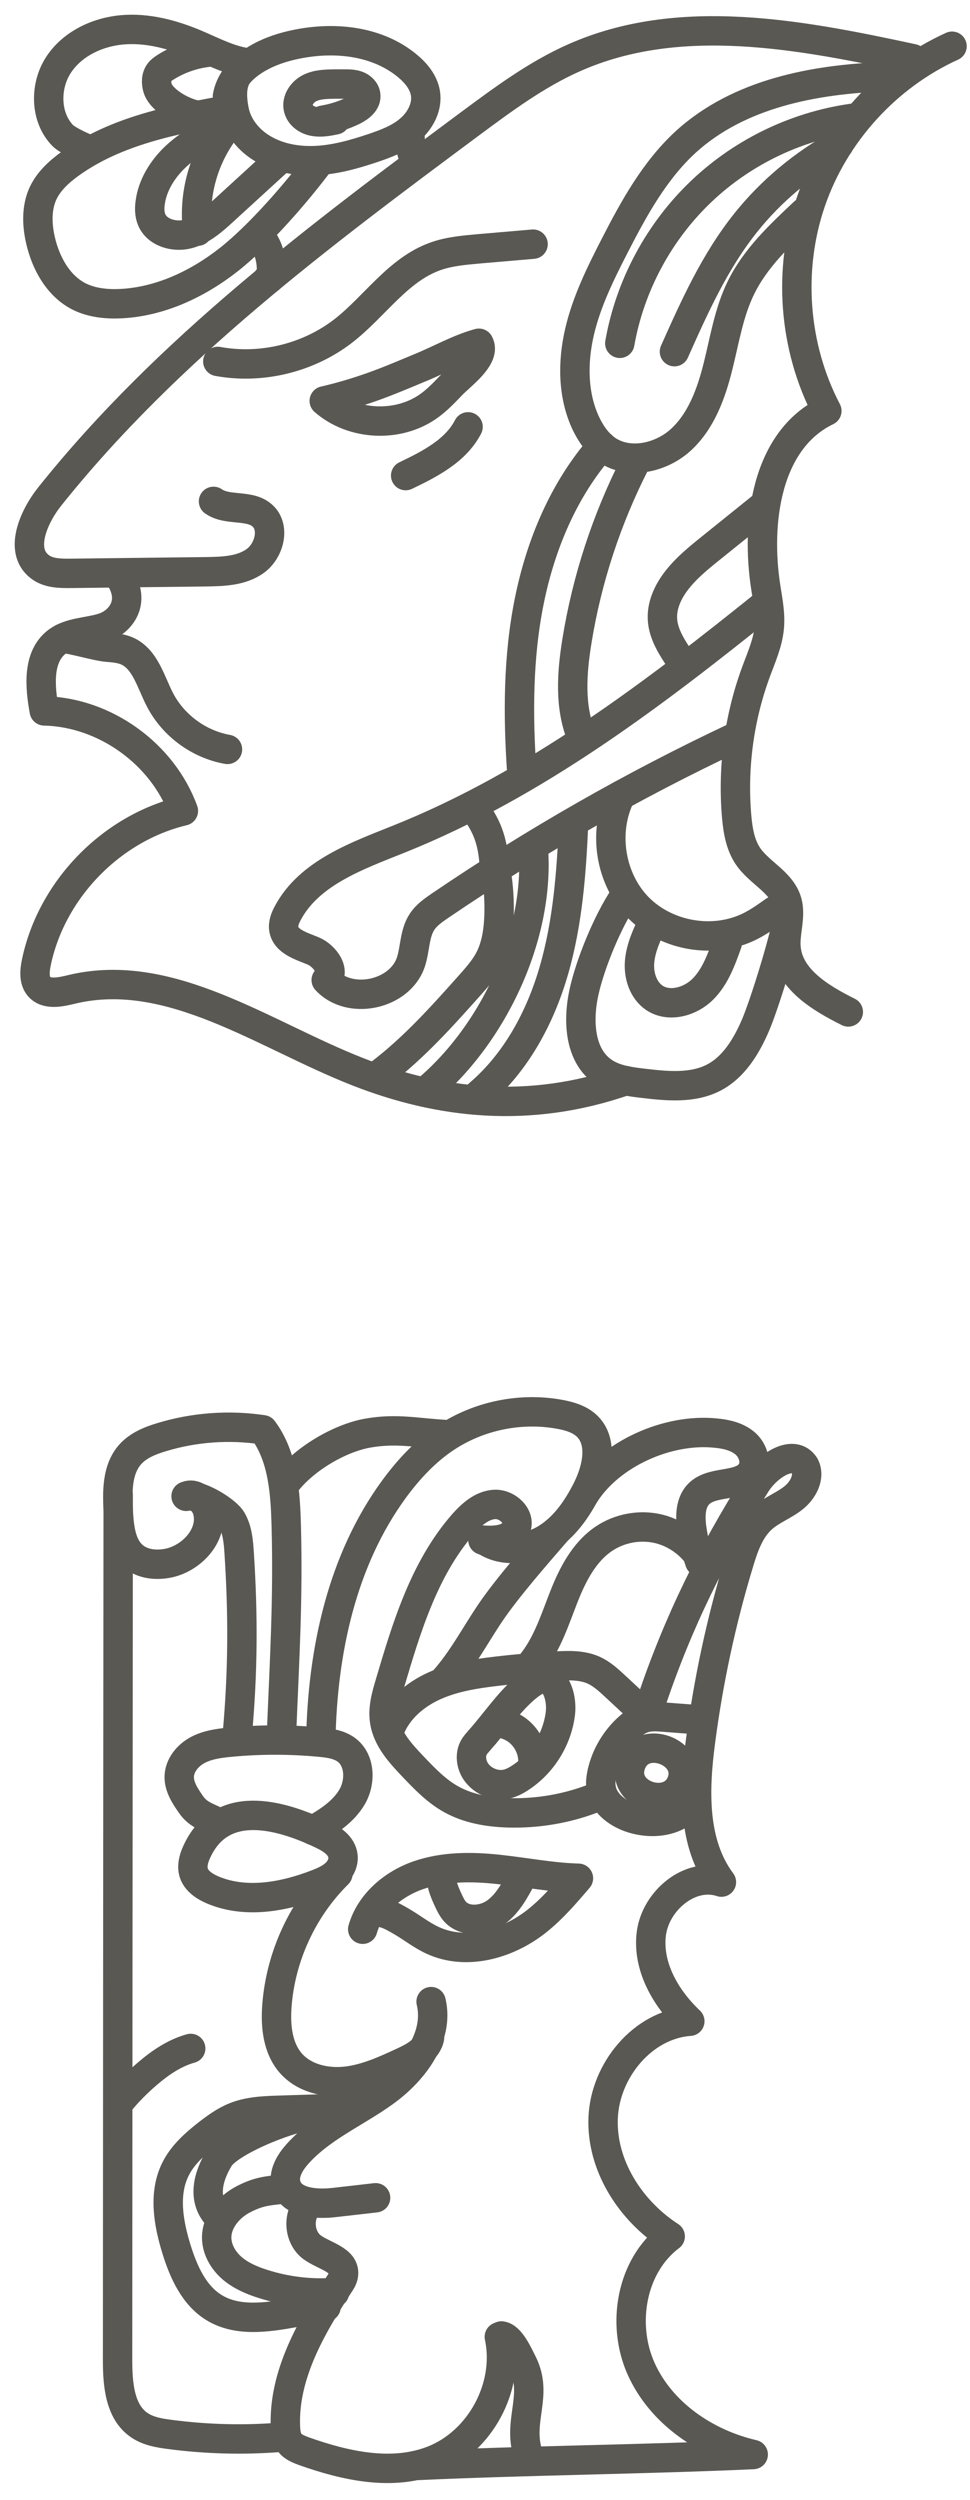 <?xml version="1.0" encoding="UTF-8"?> <svg xmlns="http://www.w3.org/2000/svg" width="33" height="85" viewBox="0 0 33 85" fill="none"><path d="M32.389 1.572C30.161 2.584 28.382 4.539 27.589 6.852C26.796 9.164 26.993 11.8 28.13 13.97C26.074 14.96 25.7 17.747 26.057 20.001C26.128 20.45 26.216 20.903 26.17 21.352C26.12 21.856 25.91 22.33 25.734 22.804C25.146 24.382 24.916 26.09 25.062 27.769C25.105 28.239 25.184 28.722 25.449 29.112C25.83 29.67 26.561 29.981 26.766 30.623C26.93 31.135 26.695 31.685 26.741 32.218C26.829 33.28 27.908 33.93 28.86 34.404" stroke="#5A5853" stroke-linecap="round" stroke-linejoin="round"></path><path d="M31.057 1.996C27.234 1.174 23.118 0.372 19.534 1.963C18.254 2.529 17.113 3.377 15.98 4.216C10.869 8.015 5.699 11.867 1.7 16.87C1.138 17.571 0.643 18.717 1.348 19.262C1.641 19.493 2.044 19.497 2.414 19.493C3.945 19.476 5.481 19.455 7.013 19.439C7.592 19.43 8.213 19.413 8.687 19.069C9.161 18.725 9.367 17.936 8.934 17.537C8.498 17.134 7.751 17.386 7.264 17.046" stroke="#5A5853" stroke-linecap="round" stroke-linejoin="round"></path><path d="M4.066 19.611C4.653 20.493 4.066 21.156 3.533 21.332C3 21.508 2.379 21.479 1.934 21.823C1.271 22.335 1.355 23.342 1.506 24.169C3.57 24.215 5.534 25.63 6.239 27.569C3.776 28.156 1.741 30.259 1.233 32.739C1.179 33.012 1.149 33.327 1.33 33.541C1.586 33.834 2.056 33.73 2.437 33.637C5.79 32.831 8.971 35.186 12.181 36.441C14.946 37.523 18.005 37.889 21.291 36.739" stroke="#5A5853" stroke-linecap="round" stroke-linejoin="round"></path><path d="M21.234 30.488C20.676 31.315 20.08 32.759 19.866 33.737C19.656 34.698 19.711 35.881 20.521 36.439C20.915 36.712 21.41 36.775 21.884 36.83C22.694 36.926 23.559 37.01 24.28 36.637C24.969 36.28 25.397 35.566 25.703 34.853C26.005 34.152 26.677 31.974 26.802 31.218" stroke="#5A5853" stroke-linecap="round" stroke-linejoin="round"></path><path d="M22.205 31.361C22.004 31.785 21.802 32.218 21.76 32.688C21.718 33.158 21.878 33.665 22.264 33.926C22.763 34.257 23.473 34.06 23.901 33.64C24.328 33.221 24.538 32.633 24.74 32.071" stroke="#5A5853" stroke-linecap="round" stroke-linejoin="round"></path><path d="M26.337 30.971C26.077 31.156 25.821 31.337 25.535 31.483C24.306 32.109 22.691 31.84 21.721 30.862C20.752 29.884 20.5 28.269 21.117 27.039" stroke="#5A5853" stroke-linecap="round" stroke-linejoin="round"></path><path d="M26.108 20.486C22.235 23.6 18.224 26.656 13.612 28.511C12.16 29.094 10.524 29.665 9.789 31.046C9.701 31.209 9.626 31.398 9.655 31.583C9.722 32.015 10.251 32.162 10.654 32.33C11.056 32.498 11.438 33.043 11.098 33.32C11.896 34.189 13.599 33.828 13.977 32.712C14.128 32.258 14.095 31.738 14.359 31.339C14.51 31.109 14.741 30.949 14.967 30.794C18.165 28.62 21.53 26.698 25.03 25.052" stroke="#5A5853" stroke-linecap="round" stroke-linejoin="round"></path><path d="M16.059 27.396C16.579 28.068 16.759 28.58 16.818 29.428" stroke="#5A5853" stroke-linecap="round" stroke-linejoin="round"></path><path d="M2.129 21.701C2.486 21.73 3.291 21.974 3.648 22.003C3.875 22.02 4.105 22.041 4.315 22.129C4.94 22.402 5.125 23.178 5.44 23.787C5.893 24.664 6.766 25.306 7.739 25.478" stroke="#5A5853" stroke-linecap="round" stroke-linejoin="round"></path><path d="M7.41 12.288C8.9 12.561 10.499 12.17 11.694 11.239C12.752 10.412 13.537 9.174 14.8 8.72C15.274 8.548 15.782 8.506 16.285 8.46C16.902 8.406 17.519 8.355 18.136 8.301" stroke="#5A5853" stroke-linecap="round" stroke-linejoin="round"></path><path d="M14.262 12.514C13.729 12.736 13.197 12.963 12.651 13.156C12.118 13.345 11.577 13.504 11.031 13.63C12.005 14.482 13.578 14.549 14.619 13.781C14.896 13.579 15.131 13.328 15.37 13.08C15.655 12.778 16.553 12.14 16.293 11.67C15.605 11.855 14.93 12.245 14.262 12.514Z" stroke="#5A5853" stroke-linecap="round" stroke-linejoin="round"></path><path d="M13.801 16.169C14.623 15.775 15.504 15.326 15.924 14.512" stroke="#5A5853" stroke-linecap="round" stroke-linejoin="round"></path><path d="M10.902 5.463C10.1 6.537 8.833 8.002 7.78 8.829C6.727 9.655 5.455 10.255 4.121 10.323C3.63 10.348 3.118 10.297 2.681 10.075C1.972 9.71 1.553 8.938 1.376 8.161C1.259 7.645 1.238 7.087 1.452 6.6C1.645 6.168 2.01 5.836 2.396 5.559C3.966 4.434 5.938 4.061 7.834 3.717" stroke="#5A5853" stroke-linecap="round" stroke-linejoin="round"></path><path d="M8.162 2.458C7.847 2.777 7.881 3.323 7.969 3.763C8.057 4.204 8.326 4.594 8.678 4.875C9.228 5.312 9.95 5.48 10.65 5.463C11.351 5.446 12.031 5.253 12.694 5.031C13.139 4.88 13.588 4.712 13.944 4.405C14.301 4.099 14.549 3.629 14.473 3.167C14.41 2.79 14.15 2.479 13.856 2.236C12.749 1.321 11.15 1.216 9.761 1.581C8.863 1.816 7.906 2.361 7.738 3.272" stroke="#5A5853" stroke-linecap="round" stroke-linejoin="round"></path><path d="M3.118 5.106C2.921 5.073 2.279 4.758 2.141 4.615C1.537 4.003 1.516 2.953 1.977 2.227C2.439 1.501 3.299 1.09 4.155 1.014C5.011 0.939 5.871 1.17 6.664 1.505C7.248 1.753 7.818 2.059 8.443 2.139C8.364 2.16 8.284 2.181 8.204 2.202" stroke="#5A5853" stroke-linecap="round" stroke-linejoin="round"></path><path d="M7.517 4.355C6.963 4.611 6.417 4.909 5.972 5.329C5.528 5.749 5.183 6.299 5.108 6.903C5.083 7.088 5.087 7.281 5.154 7.453C5.33 7.906 5.922 8.078 6.392 7.956C6.862 7.835 7.244 7.495 7.605 7.163C8.209 6.609 8.817 6.055 9.422 5.501" stroke="#5A5853" stroke-linecap="round" stroke-linejoin="round"></path><path d="M7.887 4.133C6.989 5.132 6.552 6.529 6.724 7.86C6.72 7.776 6.716 7.692 6.708 7.608" stroke="#5A5853" stroke-linecap="round" stroke-linejoin="round"></path><path d="M11.41 4.075C11.171 4.125 10.927 4.171 10.684 4.129C10.441 4.087 10.21 3.928 10.151 3.688C10.08 3.407 10.285 3.118 10.541 2.992C10.797 2.866 11.099 2.862 11.389 2.857C11.498 2.857 11.603 2.857 11.712 2.857C11.863 2.857 12.014 2.857 12.153 2.908C12.291 2.958 12.421 3.076 12.442 3.223C12.48 3.466 12.236 3.651 12.018 3.76C11.691 3.919 11.343 4.028 10.986 4.087" stroke="#5A5853" stroke-linecap="round" stroke-linejoin="round"></path><path d="M6.971 3.924C6.484 3.996 5.51 3.475 5.363 3.001C5.309 2.82 5.309 2.606 5.426 2.455C5.477 2.388 5.548 2.342 5.615 2.296C6.056 2.015 6.564 1.834 7.084 1.775" stroke="#5A5853" stroke-linecap="round" stroke-linejoin="round"></path><path d="M30.127 2.609C27.693 2.689 25.129 3.184 23.329 4.825C22.272 5.795 21.567 7.079 20.912 8.355C20.43 9.295 19.955 10.252 19.716 11.284C19.477 12.312 19.481 13.433 19.93 14.39C20.094 14.734 20.316 15.062 20.627 15.284C21.39 15.821 22.507 15.569 23.186 14.931C23.866 14.293 24.198 13.37 24.424 12.468C24.651 11.566 24.794 10.625 25.205 9.786C25.696 8.779 26.535 7.99 27.353 7.222" stroke="#5A5853" stroke-linecap="round" stroke-linejoin="round"></path><path d="M29.172 4C27.196 4.239 25.307 5.129 23.864 6.501C22.42 7.87 21.43 9.712 21.086 11.672" stroke="#5A5853" stroke-linecap="round" stroke-linejoin="round"></path><path d="M22.945 11.956C23.625 10.433 24.317 8.888 25.375 7.566C26.231 6.496 27.314 5.59 28.539 4.914" stroke="#5A5853" stroke-linecap="round" stroke-linejoin="round"></path><path d="M20.476 15.158C19.184 16.631 18.399 18.499 18.009 20.421C17.619 22.343 17.619 24.32 17.753 26.276" stroke="#5A5853" stroke-linecap="round" stroke-linejoin="round"></path><path d="M21.606 15.75C20.641 17.643 19.969 19.687 19.629 21.785C19.453 22.872 19.369 24.022 19.785 25.046" stroke="#5A5853" stroke-linecap="round" stroke-linejoin="round"></path><path d="M25.907 17.248C25.34 17.706 24.774 18.159 24.207 18.616C23.783 18.956 23.36 19.3 23.037 19.712C22.713 20.123 22.495 20.61 22.541 21.105C22.583 21.588 22.873 22.032 23.154 22.452" stroke="#5A5853" stroke-linecap="round" stroke-linejoin="round"></path><path d="M12.941 36.492C14.087 35.619 15.056 34.536 16.013 33.462C16.24 33.206 16.47 32.945 16.634 32.643C16.886 32.177 16.961 31.632 16.978 31.103C16.991 30.625 16.961 30.146 16.886 29.672" stroke="#5A5853" stroke-linecap="round" stroke-linejoin="round"></path><path d="M14.438 37.132C16.733 35.252 18.336 31.898 18.151 28.939" stroke="#5A5853" stroke-linecap="round" stroke-linejoin="round"></path><path d="M16.293 37.2C17.564 36.117 18.387 34.581 18.848 32.978C19.31 31.375 19.44 29.692 19.512 28.025" stroke="#5A5853" stroke-linecap="round" stroke-linejoin="round"></path><path d="M8.898 8.092C9.15 8.444 9.272 8.893 9.226 9.326C9.217 9.401 9.18 9.502 9.104 9.494" stroke="#5A5853" stroke-linecap="round" stroke-linejoin="round"></path><path d="M13.949 4.406C13.949 4.742 13.937 5.12 14.113 5.409" stroke="#5A5853" stroke-linecap="round" stroke-linejoin="round"></path><path d="M6.332 50.868C6.63 50.73 6.962 51.028 7.054 51.342C7.289 52.161 6.526 53 5.686 53.151C5.292 53.222 4.855 53.176 4.545 52.92C4.121 52.568 4.058 51.955 4.025 51.401C3.987 50.721 3.974 49.962 4.427 49.45C4.7 49.143 5.099 48.98 5.493 48.862C6.605 48.522 7.797 48.438 8.947 48.61C9.635 49.533 9.71 50.767 9.74 51.922C9.803 54.406 9.681 56.391 9.58 58.876" stroke="#5A5853" stroke-linecap="round" stroke-linejoin="round"></path><path d="M6.332 50.87C6.701 50.757 7.683 51.34 7.88 51.671C8.078 52.003 8.111 52.406 8.136 52.792C8.275 54.937 8.266 56.834 8.073 58.974" stroke="#5A5853" stroke-linecap="round" stroke-linejoin="round"></path><path d="M4.021 50.815C4.013 60.618 4.004 70.426 4 80.23C4 81.044 4.067 81.993 4.739 82.45C5.041 82.656 5.41 82.719 5.771 82.765C7.009 82.929 8.263 82.962 9.505 82.866" stroke="#5A5853" stroke-linecap="round" stroke-linejoin="round"></path><path d="M14.666 68.051C14.952 69.247 14.071 70.414 13.072 71.131C12.073 71.849 10.894 72.34 10.088 73.267C9.849 73.544 9.639 73.905 9.728 74.262C9.883 74.892 10.743 74.955 11.385 74.879C11.851 74.825 12.317 74.774 12.778 74.72" stroke="#5A5853" stroke-linecap="round" stroke-linejoin="round"></path><path d="M10.512 74.924C10.109 75.318 10.168 76.074 10.621 76.405C11.024 76.699 11.737 76.829 11.687 77.324C11.674 77.459 11.599 77.572 11.523 77.685C10.566 79.146 9.643 80.762 9.71 82.503C9.719 82.692 9.74 82.894 9.857 83.045C9.975 83.2 10.168 83.271 10.348 83.339C11.75 83.834 13.319 84.186 14.708 83.653C16.328 83.032 17.352 81.148 16.987 79.448" stroke="#5A5853" stroke-linecap="round" stroke-linejoin="round"></path><path d="M14.145 83.823C17.883 83.65 21.891 83.617 25.625 83.449C24.01 83.076 22.491 82.047 21.811 80.532C21.131 79.017 21.475 77.028 22.801 76.033C21.446 75.156 20.456 73.62 20.519 72.008C20.581 70.397 21.861 68.831 23.468 68.718C22.65 67.946 22.017 66.855 22.159 65.738C22.302 64.622 23.473 63.631 24.543 63.988C23.557 62.666 23.615 60.857 23.829 59.221C24.098 57.16 24.534 55.12 25.139 53.127C25.306 52.569 25.508 51.985 25.948 51.603C26.263 51.331 26.67 51.184 26.997 50.923C27.325 50.663 27.568 50.206 27.375 49.832C26.993 49.236 26.095 49.845 25.722 50.441C24.22 52.82 23.074 55.15 22.172 57.815" stroke="#5A5853" stroke-linecap="round" stroke-linejoin="round"></path><path d="M6.683 62.983C6.586 63.197 6.523 63.445 6.59 63.667C6.679 63.953 6.956 64.133 7.228 64.251C8.349 64.729 9.649 64.494 10.787 64.053C11.005 63.969 11.223 63.873 11.399 63.718C11.575 63.562 11.697 63.332 11.668 63.097C11.626 62.748 11.29 62.526 10.976 62.375C9.498 61.665 7.505 61.133 6.683 62.983Z" stroke="#5A5853" stroke-linecap="round" stroke-linejoin="round"></path><path d="M7.357 61.929C6.996 61.753 6.732 61.682 6.501 61.354C6.3 61.065 6.086 60.746 6.098 60.393C6.111 60.011 6.388 59.68 6.723 59.499C7.059 59.319 7.445 59.268 7.823 59.231C8.842 59.134 9.875 59.134 10.894 59.231C11.205 59.26 11.532 59.306 11.784 59.491C12.258 59.843 12.275 60.586 11.977 61.094C11.679 61.602 11.159 61.933 10.647 62.227" stroke="#5A5853" stroke-linecap="round" stroke-linejoin="round"></path><path d="M10.914 59.168C10.969 56.15 11.627 53.053 13.411 50.619C13.898 49.956 14.468 49.343 15.152 48.886C16.285 48.13 17.72 47.836 19.063 48.088C19.395 48.151 19.73 48.252 19.974 48.487C20.528 49.028 20.314 49.964 19.961 50.657C19.634 51.299 19.21 51.916 18.597 52.298C17.985 52.68 17.162 52.785 16.55 52.407" stroke="#5A5853" stroke-linecap="round" stroke-linejoin="round"></path><path d="M16.43 52.361C16.862 52.394 17.416 52.352 17.562 51.941C17.709 51.534 17.244 51.119 16.816 51.148C16.387 51.177 16.035 51.496 15.75 51.819C14.436 53.326 13.836 55.307 13.27 57.221C13.144 57.641 13.018 58.081 13.085 58.513C13.177 59.126 13.626 59.613 14.05 60.058C14.445 60.473 14.848 60.893 15.347 61.17C15.926 61.493 16.602 61.611 17.269 61.632C18.305 61.665 19.354 61.481 20.315 61.09" stroke="#5A5853" stroke-linecap="round" stroke-linejoin="round"></path><path d="M13.27 58.779C13.534 58.108 14.13 57.604 14.789 57.31C15.447 57.016 16.173 56.903 16.891 56.819C17.571 56.739 18.25 56.681 18.934 56.643C19.358 56.618 19.799 56.609 20.185 56.777C20.47 56.903 20.705 57.121 20.932 57.331C21.33 57.7 21.46 57.822 21.855 58.191" stroke="#5A5853" stroke-linecap="round" stroke-linejoin="round"></path><path d="M23.855 58.475L22.571 58.378C22.365 58.361 22.151 58.349 21.954 58.399C21.74 58.454 21.555 58.584 21.392 58.731C20.943 59.129 20.62 59.671 20.485 60.258C20.448 60.426 20.422 60.602 20.448 60.77C20.523 61.324 21.06 61.702 21.602 61.845C22.164 61.996 22.81 61.945 23.267 61.584C23.435 61.454 23.574 61.274 23.616 61.068" stroke="#5A5853" stroke-linecap="round" stroke-linejoin="round"></path><path d="M21.469 59.973C21.087 61.039 22.824 61.589 23.193 60.577C23.562 59.566 21.846 58.919 21.469 59.973Z" stroke="#5A5853" stroke-linecap="round" stroke-linejoin="round"></path><path d="M15.129 57.104C15.733 56.42 16.165 55.597 16.677 54.838C17.248 53.99 18.276 52.819 18.943 52.047" stroke="#5A5853" stroke-linecap="round" stroke-linejoin="round"></path><path d="M18.129 56.499C18.628 55.857 18.88 55.06 19.178 54.3C19.476 53.541 19.866 52.773 20.542 52.315C21.083 51.95 21.78 51.824 22.413 51.979C23.047 52.135 23.609 52.567 23.92 53.142" stroke="#5A5853" stroke-linecap="round" stroke-linejoin="round"></path><path d="M23.806 53.096C23.68 52.727 23.588 52.349 23.534 51.963C23.475 51.543 23.483 51.056 23.798 50.767C24.285 50.313 25.262 50.586 25.581 50.003C25.749 49.692 25.606 49.285 25.338 49.063C25.069 48.84 24.709 48.756 24.356 48.723C22.724 48.551 20.756 49.424 19.883 50.813" stroke="#5A5853" stroke-linecap="round" stroke-linejoin="round"></path><path d="M11.495 63.707C10.303 64.886 9.552 66.502 9.422 68.177C9.367 68.865 9.439 69.616 9.888 70.137C10.337 70.657 11.088 70.833 11.772 70.758C12.456 70.682 13.094 70.388 13.719 70.099C14.101 69.923 14.533 69.688 14.613 69.276" stroke="#5A5853" stroke-linecap="round" stroke-linejoin="round"></path><path d="M4.055 71.477C4.348 71.12 4.676 70.788 5.028 70.49C5.46 70.121 5.943 69.794 6.488 69.643" stroke="#5A5853" stroke-linecap="round" stroke-linejoin="round"></path><path d="M12.34 65.59C12.592 64.709 13.372 64.05 14.236 63.752C15.101 63.454 16.041 63.458 16.951 63.555C17.862 63.651 18.764 63.832 19.679 63.857C19.234 64.377 18.789 64.898 18.252 65.322C17.262 66.102 15.865 66.497 14.719 65.968C14.337 65.792 14.01 65.527 13.645 65.317C13.28 65.108 12.995 64.94 12.583 65.032" stroke="#5A5853" stroke-linecap="round" stroke-linejoin="round"></path><path d="M15.038 63.611C14.958 63.947 15.105 64.287 15.248 64.598C15.311 64.732 15.374 64.866 15.47 64.98C15.81 65.366 16.456 65.315 16.872 65.013C17.287 64.711 17.531 64.233 17.774 63.783C17.787 63.762 17.803 63.737 17.829 63.741C17.854 63.746 17.829 63.796 17.816 63.771" stroke="#5A5853" stroke-linecap="round" stroke-linejoin="round"></path><path d="M12.201 71.66L9.519 71.744C8.999 71.761 8.466 71.778 7.984 71.975C7.652 72.109 7.358 72.323 7.073 72.541C6.641 72.881 6.213 73.255 5.969 73.75C5.554 74.585 5.73 75.588 6.007 76.478C6.246 77.246 6.603 78.044 7.291 78.459C8.08 78.938 9.083 78.791 9.994 78.627C10.359 78.56 10.728 78.493 11.093 78.43" stroke="#5A5853" stroke-linecap="round" stroke-linejoin="round"></path><path d="M11.38 77.943C10.562 77.997 9.739 77.901 8.959 77.653C8.585 77.536 8.216 77.38 7.918 77.133C7.62 76.885 7.394 76.52 7.373 76.13C7.343 75.559 7.763 75.043 8.266 74.778C8.77 74.514 9.064 74.484 9.63 74.426" stroke="#5A5853" stroke-linecap="round" stroke-linejoin="round"></path><path d="M7.365 75.292C6.891 74.734 7.076 73.995 7.457 73.37C7.822 72.774 10.16 71.809 11.276 71.809" stroke="#5A5853" stroke-linecap="round" stroke-linejoin="round"></path><path d="M16.306 59.174C16.239 59.25 16.172 59.321 16.122 59.409C16 59.628 16.021 59.905 16.13 60.127C16.34 60.547 16.873 60.778 17.322 60.631C17.439 60.593 17.553 60.534 17.658 60.467C18.421 59.989 18.95 59.158 19.063 58.264C19.143 57.63 18.832 56.724 18.107 57.215C17.431 57.672 16.856 58.566 16.306 59.17V59.174Z" stroke="#5A5853" stroke-linecap="round" stroke-linejoin="round"></path><path d="M17.109 58.594C17.198 58.623 17.286 58.653 17.369 58.69C17.831 58.896 18.146 59.4 18.129 59.903" stroke="#5A5853" stroke-linecap="round" stroke-linejoin="round"></path><path d="M17.059 79.418C17.369 79.456 17.625 80.047 17.768 80.325C18.347 81.458 17.554 82.335 17.998 83.531" stroke="#5A5853" stroke-linecap="round" stroke-linejoin="round"></path><path d="M9.758 50.373C10.366 49.601 11.541 48.896 12.506 48.724C13.472 48.552 14.147 48.712 15.129 48.77" stroke="#5A5853" stroke-linecap="round" stroke-linejoin="round"></path></svg> 